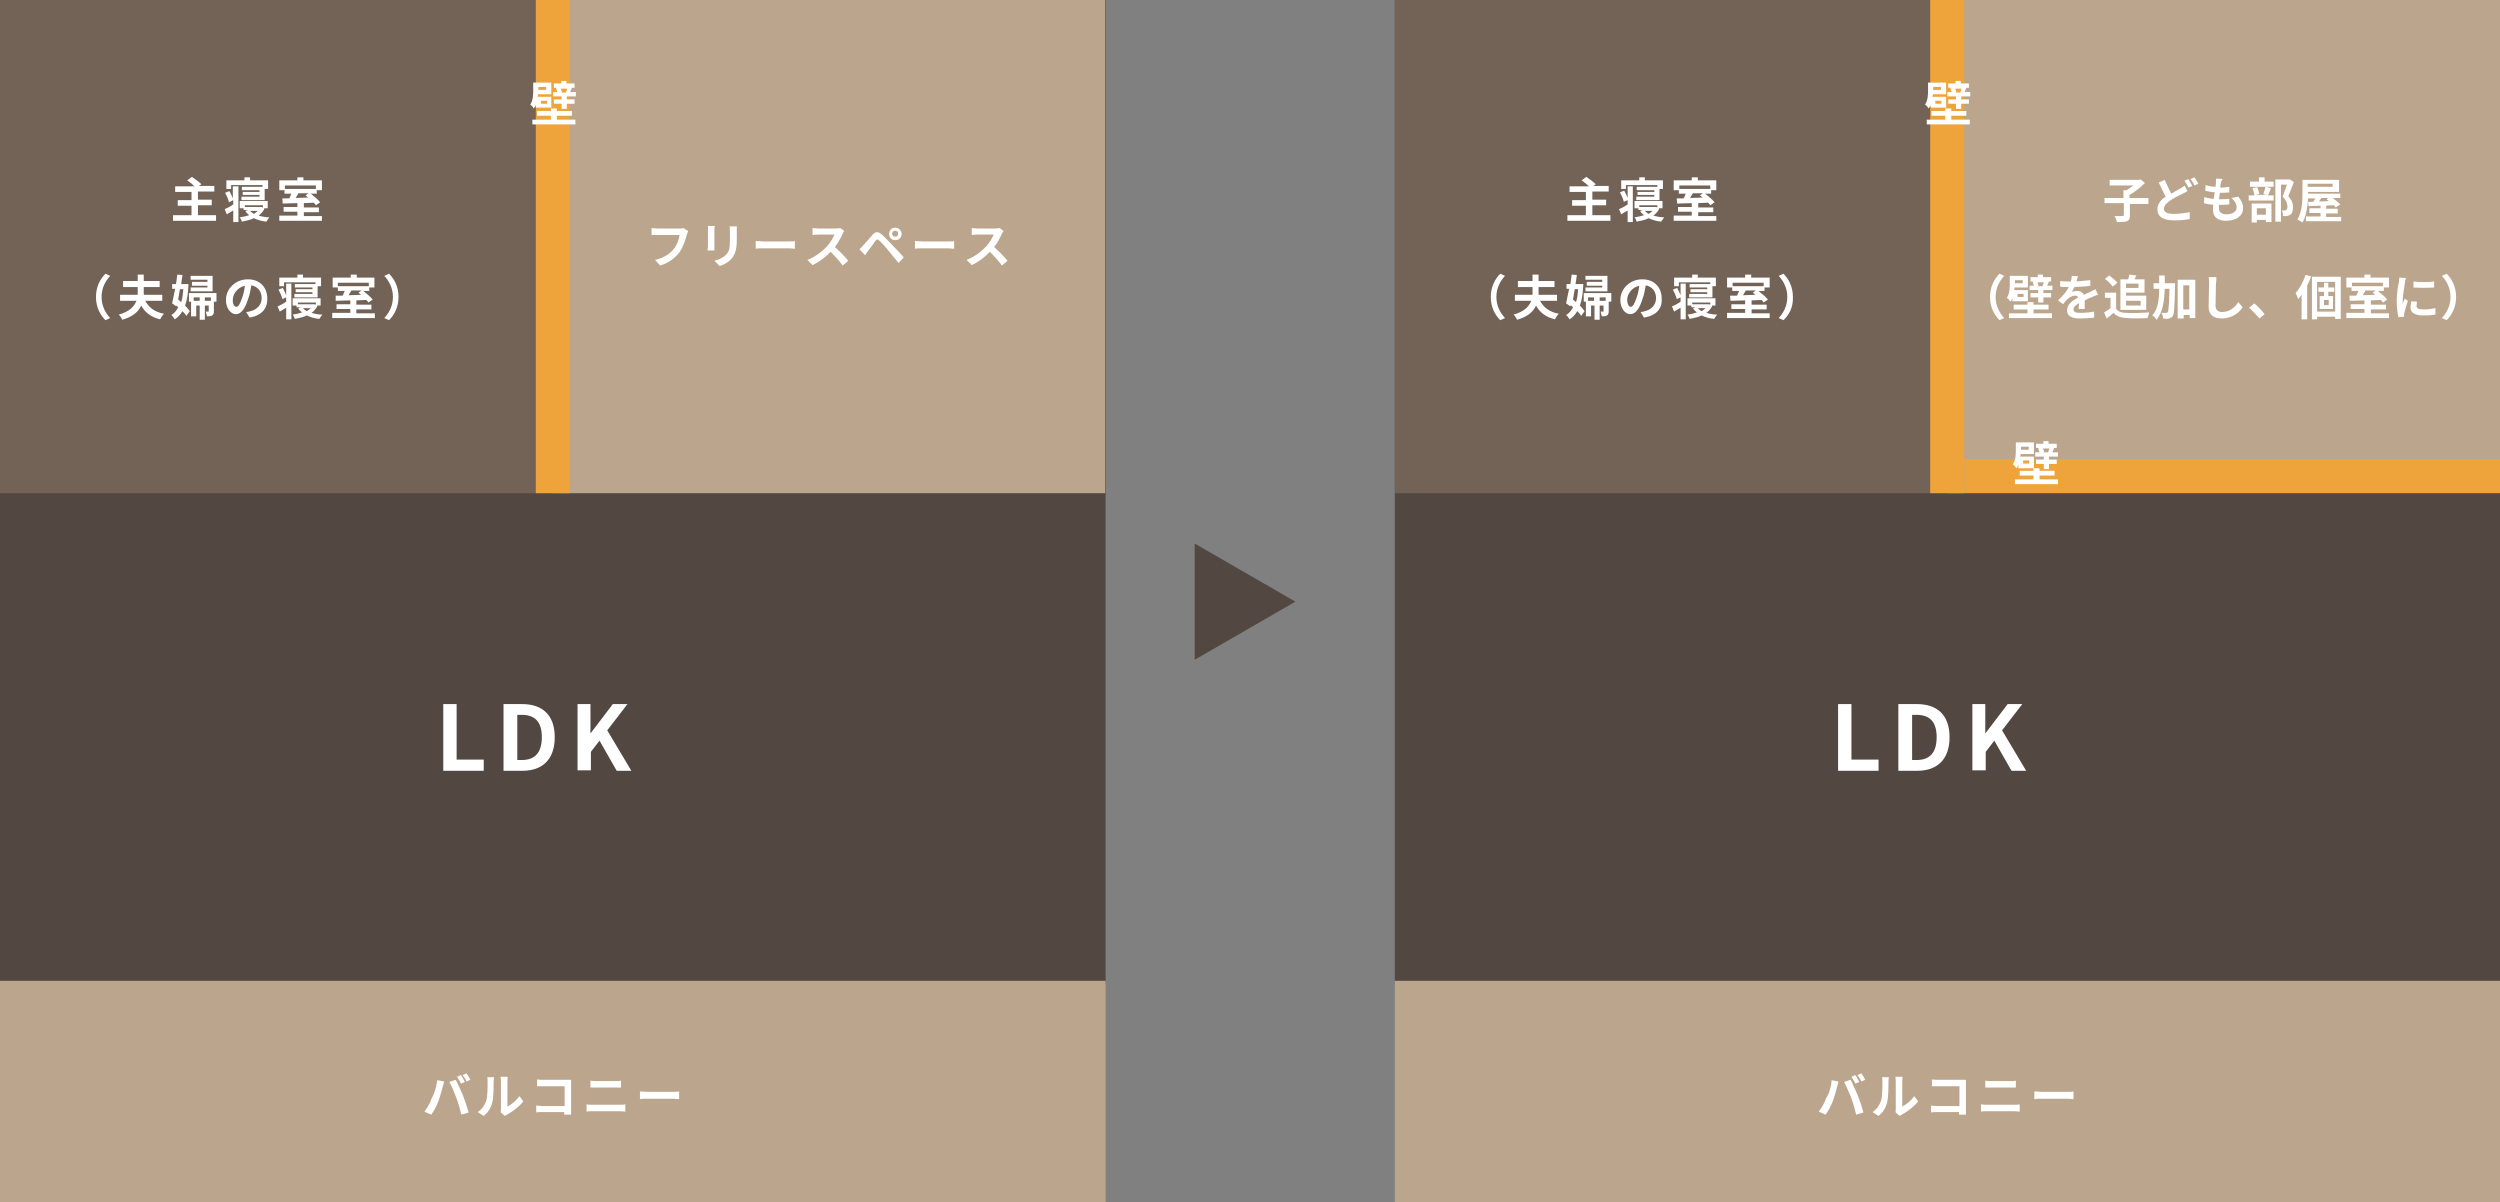 <?xml version="1.0" encoding="utf-8"?>
<!-- Generator: Adobe Illustrator 26.0.3, SVG Export Plug-In . SVG Version: 6.00 Build 0)  -->
<svg version="1.1" id="レイヤー_1" xmlns="http://www.w3.org/2000/svg" xmlns:xlink="http://www.w3.org/1999/xlink" x="0px"
	 y="0px" viewBox="0 0 580.9 279.3" style="enable-background:new 0 0 580.9 279.3;" xml:space="preserve">
<rect x="0" y="0" width="580.9" height="279.3" fill="#808080" stroke="none"/>
<style type="text/css">
	.st0{fill:#534741;}
	.st1{fill:#736357;}
	.st2{fill:#BBA68D;}
	.st3{fill:#EFA43B;}
	.st4{fill:#FFFFFF;}
</style>
<rect x="0" class="st0" width="256.9" height="228.6"/>
<rect class="st1" width="128.4" height="114.6"/>
<rect x="128.4" class="st2" width="128.4" height="114.6"/>
<rect x="0" y="227.9" class="st2" width="256.9" height="51.4"/>
<rect x="124.5" class="st3" width="7.9" height="114.6"/>
<g>
	<g>
		<path class="st4" d="M103,163.6h3.1v12.9h6.3v2.6H103V163.6z"/>
		<path class="st4" d="M117.1,163.6h4.2c4.7,0,7.6,2.5,7.6,7.7c0,5.2-2.9,7.8-7.5,7.8h-4.4V163.6z M121.2,176.6
			c2.9,0,4.7-1.5,4.7-5.3c0-3.8-1.8-5.2-4.7-5.2h-1v10.5H121.2z"/>
		<path class="st4" d="M134.1,163.6h3.1v6.7h0.1l5.1-6.7h3.4l-4.7,6.1l5.6,9.4h-3.4l-4-7l-2,2.6v4.3h-3.1V163.6z"/>
	</g>
</g>
<g>
	<g>
		<path class="st4" d="M50.2,50v1.3h-10V50h4.3v-2.2h-3.2v-1.3h3.2v-1.9h-3.8v-1.3h4.5c-0.5-0.5-1.1-1-1.7-1.4l1.1-0.8
			c0.7,0.5,1.7,1.2,2.2,1.7l-0.6,0.4h3.6v1.3h-3.8v1.9h3.2v1.3h-3.2V50H50.2z"/>
		<path class="st4" d="M54.2,43.3h1.2v8.3h-1.2v-2.7c-0.5,0.3-1,0.6-1.5,0.9l-0.5-1.2c0.5-0.2,1.3-0.6,2-1.1v-1L53.2,47
			c-0.1-0.6-0.5-1.5-0.9-2.2l1-0.4c0.3,0.5,0.6,1.2,0.8,1.7V43.3z M53.8,43.9h-1.2v-2h4.2v-0.7h1.3v0.7h4.2v2h-0.8v2.6h-5.4v-0.8
			h4.2v-0.4h-3.9v-0.7h3.9v-0.4h-4.1v-0.8h4.8V43h-7.3V43.9z M61.4,48.6c-0.3,0.6-0.8,1.1-1.3,1.5c0.7,0.2,1.6,0.4,2.5,0.4
			c-0.2,0.2-0.5,0.7-0.7,1c-1.1-0.1-2.1-0.4-2.9-0.8c-0.8,0.4-1.8,0.6-2.8,0.8c-0.1-0.3-0.3-0.8-0.5-1c0.8-0.1,1.6-0.3,2.2-0.5
			c-0.4-0.3-0.7-0.6-0.9-1l0.6-0.2h-1v-0.4h-0.9v-1.7h6.5v1.7H61.4z M56.9,47.7v0.4h3.7l0.2,0l0.3,0.1v-0.5H56.9z M58.1,49
			c0.2,0.2,0.5,0.5,0.9,0.7c0.3-0.2,0.6-0.4,0.9-0.7H58.1z"/>
		<path class="st4" d="M74.8,50.1v1.2h-9.9v-1.2h4.2v-0.9h-3.2v-1.1h3.2v-0.9c-1.3,0-2.4,0.1-3.4,0.1l-0.1-1.2l1.6,0
			c0.2-0.3,0.3-0.7,0.5-1.1h-1.6v-0.8h-1.2v-2.3h4.2v-0.7h1.4v0.7h4.3v2.3h-1.2V45h-1.4c0.8,0.6,1.7,1.4,2.2,2l-1,0.7
			c-0.1-0.2-0.3-0.4-0.5-0.6l-2.3,0.1v1h3.5v1.1h-3.5v0.9H74.8z M66.2,43.1v0.8h7.2v-0.8H66.2z M69.3,45c-0.2,0.3-0.4,0.7-0.6,1
			l2.9-0.1c-0.2-0.2-0.4-0.3-0.6-0.5l0.7-0.5H69.3z"/>
		<path class="st4" d="M24.5,63.6l1.1,0.5c-1.1,1.2-2,2.8-2,4.9s0.9,3.7,2,4.9l-1.1,0.5c-1.2-1.2-2.2-3-2.2-5.4
			C22.3,66.6,23.3,64.8,24.5,63.6z"/>
		<path class="st4" d="M33.7,69.8c0.8,1.6,2.2,2.7,4.4,3.1c-0.3,0.3-0.7,0.9-0.9,1.3c-2.1-0.5-3.5-1.6-4.4-3.2
			c-0.6,1.4-1.9,2.6-4.4,3.3c-0.1-0.3-0.5-0.9-0.8-1.2c2.5-0.7,3.6-1.9,4.1-3.2h-3.8v-1.4H32c0-0.3,0-0.7,0-1v-0.8h-3.4v-1.4h3.4
			v-1.5h1.4v1.5h3.7v1.4h-3.7v0.8c0,0.3,0,0.7,0,1h4.3v1.4H33.7z"/>
		<path class="st4" d="M43.8,66c-0.1,2.1-0.3,3.7-0.8,5c0.4,0.4,0.8,0.9,1.1,1.3l-0.8,1.1c-0.2-0.3-0.5-0.7-0.9-1.1
			c-0.5,0.8-1,1.4-1.8,1.9c-0.2-0.3-0.5-0.8-0.8-1c0.7-0.4,1.2-1,1.6-1.8c-0.2-0.2-0.3-0.3-0.5-0.5L41,71.2l-1-0.7
			c0.2-0.9,0.4-2.1,0.7-3.4h-0.7V66h0.9c0.1-0.8,0.2-1.5,0.3-2.2l1.2,0.1c-0.1,0.7-0.2,1.4-0.3,2.1h0.8l0.2,0L43.8,66z M41.8,67.2
			c-0.1,0.8-0.3,1.6-0.4,2.4c0.2,0.2,0.5,0.4,0.7,0.6c0.3-0.9,0.4-1.8,0.5-3H41.8z M50.2,70.1h-0.5v2.2c0,0.5-0.1,0.8-0.4,1
			c-0.3,0.2-0.7,0.2-1.2,0.2c-0.1-0.3-0.2-0.8-0.3-1.1c0.2,0,0.5,0,0.6,0c0.1,0,0.1,0,0.1-0.1V71h-0.9v3.3h-1.2V71h-0.8v2.5h-1.2
			v-3.4h-0.5v-2h6.4V70.1z M49.5,67.7h-5.2v-0.9h3.9v-0.4h-3.6v-0.9h3.6V65h-3.9v-0.9h5.1V67.7z M46.4,69.9v-0.8H45v0.8H46.4z
			 M49,69.9v-0.8h-1.4v0.8H49z"/>
		<path class="st4" d="M58,73.8l-0.8-1.3c0.4,0,0.7-0.1,1-0.2c1.4-0.3,2.6-1.4,2.6-3c0-1.5-0.8-2.7-2.4-3c-0.2,1-0.3,2-0.7,3
			C57,71.6,56.1,73,54.8,73c-1.2,0-2.3-1.4-2.3-3.3c0-2.6,2.2-4.8,5.1-4.8c2.8,0,4.5,1.9,4.5,4.4C62.2,71.7,60.8,73.3,58,73.8z
			 M54.9,71.3c0.5,0,0.9-0.7,1.4-2.2c0.3-0.8,0.5-1.8,0.6-2.7c-1.8,0.4-2.8,2-2.8,3.2C54,70.7,54.5,71.3,54.9,71.3z"/>
		<path class="st4" d="M66.5,65.9h1.2v8.3h-1.2v-2.7c-0.5,0.3-1,0.6-1.5,0.9l-0.5-1.2c0.5-0.2,1.3-0.6,2-1.1v-1l-0.9,0.4
			c-0.1-0.6-0.5-1.5-0.9-2.2l1-0.4c0.3,0.5,0.6,1.2,0.8,1.7V65.9z M66.1,66.5h-1.2v-2h4.2v-0.7h1.3v0.7h4.2v2h-0.8v2.6h-5.4v-0.8
			h4.2v-0.4h-3.9v-0.7h3.9v-0.4h-4.1V66h4.8v-0.4h-7.3V66.5z M73.7,71.2c-0.3,0.6-0.8,1.1-1.3,1.5c0.7,0.2,1.6,0.4,2.5,0.4
			c-0.2,0.2-0.5,0.7-0.7,1c-1.1-0.1-2.1-0.4-2.9-0.8c-0.8,0.4-1.8,0.6-2.8,0.8c-0.1-0.3-0.3-0.8-0.5-1c0.8-0.1,1.6-0.3,2.2-0.5
			c-0.4-0.3-0.7-0.6-0.9-1l0.6-0.2h-1v-0.4h-0.9v-1.7h6.5v1.7H73.7z M69.2,70.3v0.4h3.7l0.2,0l0.3,0.1v-0.5H69.2z M70.4,71.6
			c0.2,0.2,0.5,0.5,0.9,0.7c0.3-0.2,0.6-0.4,0.9-0.7H70.4z"/>
		<path class="st4" d="M87.1,72.7v1.2h-9.9v-1.2h4.2v-0.9h-3.2v-1.1h3.2v-0.9c-1.3,0-2.4,0.1-3.4,0.1L78,68.7l1.6,0
			c0.2-0.3,0.3-0.7,0.5-1.1h-1.6v-0.8h-1.2v-2.3h4.2v-0.7h1.4v0.7H87v2.3h-1.2v0.8h-1.4c0.8,0.6,1.7,1.4,2.2,2l-1,0.7
			c-0.1-0.2-0.3-0.4-0.5-0.6l-2.3,0.1v1h3.5v1.1h-3.5v0.9H87.1z M78.5,65.7v0.8h7.2v-0.8H78.5z M81.6,67.6c-0.2,0.3-0.4,0.7-0.6,1
			l2.9-0.1c-0.2-0.2-0.4-0.3-0.6-0.5l0.7-0.5H81.6z"/>
		<path class="st4" d="M90.4,74.4l-1.1-0.5c1.1-1.2,2-2.8,2-4.9s-0.9-3.7-2-4.9l1.1-0.5c1.2,1.2,2.2,3,2.2,5.4
			C92.6,71.4,91.6,73.2,90.4,74.4z"/>
	</g>
</g>
<g>
	<g>
		<path class="st4" d="M159.6,54.5c-0.3,1.1-0.8,2.8-1.7,4.1c-1,1.3-2.5,2.5-4.5,3.1l-1.2-1.3c2.2-0.5,3.5-1.5,4.4-2.6
			c0.7-0.9,1.2-2.2,1.3-3.2h-5.2c-0.5,0-1,0-1.3,0V53c0.3,0,1,0.1,1.3,0.1h5.2c0.2,0,0.6,0,0.9-0.1l1.1,0.7
			C159.8,53.9,159.7,54.3,159.6,54.5z"/>
		<path class="st4" d="M166,53.4v3.8c0,0.3,0,0.7,0,1h-1.6c0-0.2,0.1-0.6,0.1-1v-3.8c0-0.2,0-0.6,0-0.9h1.6
			C166,52.8,166,53.1,166,53.4z M171.2,53.6v2.2c0,2.4-0.5,3.5-1.3,4.4c-0.7,0.8-1.9,1.4-2.7,1.6l-1.2-1.2c1.1-0.3,2-0.7,2.7-1.4
			c0.8-0.8,0.9-1.7,0.9-3.4v-2.1c0-0.4,0-0.8-0.1-1.1h1.7C171.2,52.8,171.2,53.2,171.2,53.6z"/>
		<path class="st4" d="M177.4,56.1h6c0.5,0,1,0,1.3-0.1v1.8c-0.3,0-0.8-0.1-1.3-0.1h-6c-0.6,0-1.4,0-1.8,0.1V56
			C176,56,176.8,56.1,177.4,56.1z"/>
		<path class="st4" d="M195.8,54.3c-0.4,0.9-1,2.1-1.8,3.1c1.1,1,2.5,2.4,3.1,3.2l-1.3,1.1c-0.7-1-1.8-2.2-2.8-3.2
			c-1.2,1.3-2.7,2.4-4.2,3.1l-1.2-1.2c1.8-0.7,3.5-2,4.6-3.2c0.7-0.8,1.4-1.9,1.7-2.7h-3.8c-0.5,0-1.1,0.1-1.3,0.1V53
			c0.3,0,1,0.1,1.3,0.1h4c0.5,0,0.9-0.1,1.2-0.1l0.9,0.7C196.1,53.7,195.9,54.1,195.8,54.3z"/>
		<path class="st4" d="M200.5,57.1c0.5-0.5,1.4-1.6,2.2-2.5c0.7-0.8,1.3-0.9,2.2-0.1c0.8,0.7,1.6,1.6,2.3,2.3c0.8,0.8,1.9,2,2.8,3
			l-1.2,1.3c-0.8-0.9-1.7-2.1-2.4-2.9c-0.6-0.8-1.6-1.9-2.1-2.3c-0.4-0.4-0.6-0.3-0.9,0.1c-0.4,0.6-1.2,1.7-1.7,2.3
			c-0.3,0.4-0.5,0.8-0.7,1l-1.3-1.4C199.9,57.7,200.2,57.5,200.5,57.1z M208,52.9c0.8,0,1.5,0.6,1.5,1.5c0,0.8-0.6,1.4-1.5,1.4
			c-0.8,0-1.4-0.6-1.4-1.4C206.6,53.5,207.2,52.9,208,52.9z M208,55c0.4,0,0.7-0.3,0.7-0.7c0-0.4-0.3-0.7-0.7-0.7
			c-0.4,0-0.7,0.3-0.7,0.7C207.3,54.7,207.6,55,208,55z"/>
		<path class="st4" d="M214.4,56.1h6c0.5,0,1,0,1.3-0.1v1.8c-0.3,0-0.8-0.1-1.3-0.1h-6c-0.6,0-1.4,0-1.8,0.1V56
			C213,56,213.8,56.1,214.4,56.1z"/>
		<path class="st4" d="M232.8,54.3c-0.4,0.9-1,2.1-1.8,3.1c1.1,1,2.5,2.4,3.1,3.2l-1.3,1.1c-0.7-1-1.8-2.2-2.8-3.2
			c-1.2,1.3-2.7,2.4-4.2,3.1l-1.2-1.2c1.8-0.7,3.5-2,4.6-3.2c0.7-0.8,1.4-1.9,1.7-2.7h-3.8c-0.5,0-1.1,0.1-1.3,0.1V53
			c0.3,0,1,0.1,1.3,0.1h4c0.5,0,0.9-0.1,1.2-0.1l0.9,0.7C233.1,53.7,232.9,54.1,232.8,54.3z"/>
	</g>
</g>
<g>
	<g>
		<path class="st4" d="M101.6,251l1.6,0.3c-0.1,0.3-0.2,0.9-0.3,1.1c-0.2,0.8-0.6,2.3-1,3.4c-0.4,1.1-1.1,2.4-1.7,3.2l-1.6-0.7
			c0.7-0.9,1.4-2.1,1.7-3.1C101,254,101.4,252.5,101.6,251z M104.4,251.4l1.5-0.5c0.5,0.9,1.2,2.6,1.7,3.7c0.4,1,1,2.8,1.3,3.9
			l-1.7,0.5c-0.3-1.3-0.7-2.7-1.2-4C105.6,253.9,104.9,252.2,104.4,251.4z M108,251.4l-0.9,0.4c-0.2-0.5-0.6-1.1-0.9-1.6l0.9-0.4
			C107.4,250.2,107.8,251,108,251.4z M109.3,250.9l-0.9,0.4c-0.2-0.5-0.6-1.1-0.9-1.5l0.9-0.4C108.7,249.8,109.1,250.5,109.3,250.9z
			"/>
		<path class="st4" d="M113,255.7c0.3-1,0.3-3.1,0.3-4.4c0-0.4,0-0.8-0.1-1h1.6c0,0.1-0.1,0.5-0.1,1c0,1.3,0,3.7-0.3,4.8
			c-0.3,1.3-1,2.4-2,3.2l-1.4-0.9C112.1,257.7,112.7,256.6,113,255.7z M116.4,257.7v-6.5c0-0.5-0.1-0.9-0.1-1h1.7c0,0-0.1,0.5-0.1,1
			v5.9c0.9-0.4,2-1.3,2.8-2.4l0.9,1.2c-0.9,1.2-2.5,2.4-3.8,3.1c-0.2,0.1-0.4,0.2-0.5,0.3l-0.9-0.8
			C116.3,258.3,116.4,258,116.4,257.7z"/>
		<path class="st4" d="M126.1,250.9h5.6c0.3,0,0.8,0,1,0c0,0.3,0,0.7,0,1v5.8c0,0.4,0,1,0,1.3h-1.6c0-0.2,0-0.4,0-0.6H126
			c-0.4,0-1.1,0-1.4,0.1v-1.6c0.4,0,0.9,0.1,1.4,0.1h5.2v-4.6h-5c-0.5,0-1.1,0-1.4,0v-1.6C125.2,250.9,125.7,250.9,126.1,250.9z"/>
		<path class="st4" d="M137.7,256.7h6.4c0.4,0,0.9,0,1.2-0.1v1.7c-0.4,0-0.9-0.1-1.2-0.1h-6.4c-0.4,0-1,0-1.4,0.1v-1.7
			C136.7,256.7,137.2,256.7,137.7,256.7z M138.5,251.2h4.6c0.4,0,0.9,0,1.2-0.1v1.6c-0.3,0-0.9,0-1.2,0h-4.6c-0.4,0-0.9,0-1.3,0
			v-1.6C137.6,251.2,138.1,251.2,138.5,251.2z"/>
		<path class="st4" d="M150.5,253.7h6c0.5,0,1,0,1.3-0.1v1.8c-0.3,0-0.8-0.1-1.3-0.1h-6c-0.6,0-1.4,0-1.8,0.1v-1.8
			C149.1,253.6,149.9,253.7,150.5,253.7z"/>
	</g>
</g>
<rect x="324.1" class="st0" width="256.9" height="228.6"/>
<rect x="324.1" class="st1" width="128.4" height="114.6"/>
<rect x="452.5" class="st2" width="128.4" height="114.6"/>
<rect x="324.1" y="227.9" class="st2" width="256.9" height="51.4"/>
<rect x="448.5" class="st3" width="7.9" height="114.6"/>
<rect x="514.7" y="48.4" transform="matrix(-1.836970e-16 1 -1 -1.836970e-16 629.347 -408.038)" class="st3" width="7.9" height="124.5"/>
<g>
	<g>
		<path class="st4" d="M427.1,163.6h3.1v12.9h6.3v2.6h-9.4V163.6z"/>
		<path class="st4" d="M441.2,163.6h4.2c4.7,0,7.6,2.5,7.6,7.7c0,5.2-2.9,7.8-7.5,7.8h-4.4V163.6z M445.3,176.6
			c2.9,0,4.7-1.5,4.7-5.3c0-3.8-1.8-5.2-4.7-5.2h-1v10.5H445.3z"/>
		<path class="st4" d="M458.2,163.6h3.1v6.7h0.1l5.1-6.7h3.4l-4.7,6.1l5.6,9.4h-3.4l-4-7l-2,2.6v4.3h-3.1V163.6z"/>
	</g>
</g>
<g>
	<g>
		<path class="st4" d="M374.2,50v1.3h-10V50h4.3v-2.2h-3.2v-1.3h3.2v-1.9h-3.8v-1.3h4.5c-0.5-0.5-1.1-1-1.7-1.4l1.1-0.8
			c0.7,0.5,1.7,1.2,2.2,1.7l-0.6,0.4h3.6v1.3h-3.8v1.9h3.2v1.3h-3.2V50H374.2z"/>
		<path class="st4" d="M378.2,43.3h1.2v8.3h-1.2v-2.7c-0.5,0.3-1,0.6-1.5,0.9l-0.5-1.2c0.5-0.2,1.3-0.6,2-1.1v-1l-0.9,0.4
			c-0.1-0.6-0.5-1.5-0.9-2.2l1-0.4c0.3,0.5,0.6,1.2,0.8,1.7V43.3z M377.9,43.9h-1.2v-2h4.2v-0.7h1.3v0.7h4.2v2h-0.8v2.6h-5.4v-0.8
			h4.2v-0.4h-3.9v-0.7h3.9v-0.4h-4.1v-0.8h4.8V43h-7.3V43.9z M385.5,48.6c-0.3,0.6-0.8,1.1-1.3,1.5c0.7,0.2,1.6,0.4,2.5,0.4
			c-0.2,0.2-0.5,0.7-0.7,1c-1.1-0.1-2.1-0.4-2.9-0.8c-0.8,0.4-1.8,0.6-2.8,0.8c-0.1-0.3-0.3-0.8-0.5-1c0.8-0.1,1.6-0.3,2.2-0.5
			c-0.4-0.3-0.7-0.6-0.9-1l0.6-0.2h-1v-0.4h-0.9v-1.7h6.5v1.7H385.5z M380.9,47.7v0.4h3.7l0.2,0l0.3,0.1v-0.5H380.9z M382.2,49
			c0.2,0.2,0.5,0.5,0.9,0.7c0.3-0.2,0.6-0.4,0.9-0.7H382.2z"/>
		<path class="st4" d="M398.8,50.1v1.2h-9.9v-1.2h4.2v-0.9h-3.2v-1.1h3.2v-0.9c-1.3,0-2.4,0.1-3.4,0.1l-0.1-1.2l1.6,0
			c0.2-0.3,0.3-0.7,0.5-1.1h-1.6v-0.8h-1.2v-2.3h4.2v-0.7h1.4v0.7h4.3v2.3h-1.2V45h-1.4c0.8,0.6,1.7,1.4,2.2,2l-1,0.7
			c-0.1-0.2-0.3-0.4-0.5-0.6l-2.3,0.1v1h3.5v1.1h-3.5v0.9H398.8z M390.2,43.1v0.8h7.2v-0.8H390.2z M393.3,45c-0.2,0.3-0.4,0.7-0.6,1
			l2.9-0.1c-0.2-0.2-0.4-0.3-0.6-0.5l0.7-0.5H393.3z"/>
		<path class="st4" d="M348.6,63.6l1.1,0.5c-1.1,1.2-2,2.8-2,4.9s0.9,3.7,2,4.9l-1.1,0.5c-1.2-1.2-2.2-3-2.2-5.4
			C346.4,66.6,347.4,64.8,348.6,63.6z"/>
		<path class="st4" d="M357.8,69.8c0.8,1.6,2.2,2.7,4.4,3.1c-0.3,0.3-0.7,0.9-0.9,1.3c-2.1-0.5-3.5-1.6-4.4-3.2
			c-0.6,1.4-1.9,2.6-4.4,3.3c-0.1-0.3-0.5-0.9-0.8-1.2c2.5-0.7,3.6-1.9,4.1-3.2h-3.8v-1.4h4.1c0-0.3,0-0.7,0-1v-0.8h-3.4v-1.4h3.4
			v-1.5h1.4v1.5h3.7v1.4h-3.7v0.8c0,0.3,0,0.7,0,1h4.3v1.4H357.8z"/>
		<path class="st4" d="M367.9,66c-0.1,2.1-0.3,3.7-0.8,5c0.4,0.4,0.8,0.9,1.1,1.3l-0.8,1.1c-0.2-0.3-0.5-0.7-0.9-1.1
			c-0.5,0.8-1,1.4-1.8,1.9c-0.2-0.3-0.5-0.8-0.8-1c0.7-0.4,1.2-1,1.6-1.8c-0.2-0.2-0.3-0.3-0.5-0.5l-0.1,0.3l-1-0.7
			c0.2-0.9,0.4-2.1,0.7-3.4H364V66h0.9c0.1-0.8,0.2-1.5,0.3-2.2l1.2,0.1c-0.1,0.7-0.2,1.4-0.3,2.1h0.8l0.2,0L367.9,66z M365.9,67.2
			c-0.1,0.8-0.3,1.6-0.4,2.4c0.2,0.2,0.5,0.4,0.7,0.6c0.3-0.9,0.4-1.8,0.5-3H365.9z M374.3,70.1h-0.5v2.2c0,0.5-0.1,0.8-0.4,1
			c-0.3,0.2-0.7,0.2-1.2,0.2c-0.1-0.3-0.2-0.8-0.3-1.1c0.2,0,0.5,0,0.6,0c0.1,0,0.1,0,0.1-0.1V71h-0.9v3.3h-1.2V71h-0.8v2.5h-1.2
			v-3.4h-0.5v-2h6.4V70.1z M373.6,67.7h-5.2v-0.9h3.9v-0.4h-3.6v-0.9h3.6V65h-3.9v-0.9h5.1V67.7z M370.4,69.9v-0.8h-1.4v0.8H370.4z
			 M373.1,69.9v-0.8h-1.4v0.8H373.1z"/>
		<path class="st4" d="M382,73.8l-0.8-1.3c0.4,0,0.7-0.1,1-0.2c1.4-0.3,2.6-1.4,2.6-3c0-1.5-0.8-2.7-2.4-3c-0.2,1-0.3,2-0.7,3
			c-0.7,2.3-1.6,3.7-2.9,3.7c-1.2,0-2.3-1.4-2.3-3.3c0-2.6,2.2-4.8,5.1-4.8c2.8,0,4.5,1.9,4.5,4.4C386.3,71.7,384.9,73.3,382,73.8z
			 M378.9,71.3c0.5,0,0.9-0.7,1.4-2.2c0.3-0.8,0.5-1.8,0.6-2.7c-1.8,0.4-2.8,2-2.8,3.2C378.1,70.7,378.5,71.3,378.9,71.3z"/>
		<path class="st4" d="M390.5,65.9h1.2v8.3h-1.2v-2.7c-0.5,0.3-1,0.6-1.5,0.9l-0.5-1.2c0.5-0.2,1.3-0.6,2-1.1v-1l-0.9,0.4
			c-0.1-0.6-0.5-1.5-0.9-2.2l1-0.4c0.3,0.5,0.6,1.2,0.8,1.7V65.9z M390.2,66.5H389v-2h4.2v-0.7h1.3v0.7h4.2v2h-0.8v2.6h-5.4v-0.8
			h4.2v-0.4h-3.9v-0.7h3.9v-0.4h-4.1V66h4.8v-0.4h-7.3V66.5z M397.8,71.2c-0.3,0.6-0.8,1.1-1.3,1.5c0.7,0.2,1.6,0.4,2.5,0.4
			c-0.2,0.2-0.5,0.7-0.7,1c-1.1-0.1-2.1-0.4-2.9-0.8c-0.8,0.4-1.8,0.6-2.8,0.8c-0.1-0.3-0.3-0.8-0.5-1c0.8-0.1,1.6-0.3,2.2-0.5
			c-0.4-0.3-0.7-0.6-0.9-1l0.6-0.2h-1v-0.4h-0.9v-1.7h6.5v1.7H397.8z M393.2,70.3v0.4h3.7l0.2,0l0.3,0.1v-0.5H393.2z M394.5,71.6
			c0.2,0.2,0.5,0.5,0.9,0.7c0.3-0.2,0.6-0.4,0.9-0.7H394.5z"/>
		<path class="st4" d="M411.2,72.7v1.2h-9.9v-1.2h4.2v-0.9h-3.2v-1.1h3.2v-0.9c-1.3,0-2.4,0.1-3.4,0.1l-0.1-1.2l1.6,0
			c0.2-0.3,0.3-0.7,0.5-1.1h-1.6v-0.8h-1.2v-2.3h4.2v-0.7h1.4v0.7h4.3v2.3h-1.2v0.8h-1.4c0.8,0.6,1.7,1.4,2.2,2l-1,0.7
			c-0.1-0.2-0.3-0.4-0.5-0.6l-2.3,0.1v1h3.5v1.1h-3.5v0.9H411.2z M402.6,65.7v0.8h7.2v-0.8H402.6z M405.6,67.6
			c-0.2,0.3-0.4,0.7-0.6,1l2.9-0.1c-0.2-0.2-0.4-0.3-0.6-0.5l0.7-0.5H405.6z"/>
		<path class="st4" d="M414.4,74.4l-1.1-0.5c1.1-1.2,2-2.8,2-4.9s-0.9-3.7-2-4.9l1.1-0.5c1.2,1.2,2.2,3,2.2,5.4
			C416.7,71.4,415.7,73.2,414.4,74.4z"/>
	</g>
</g>
<g>
	<g>
		<path class="st4" d="M499.3,47.4h-4.4v2.7c0,0.8-0.2,1.1-0.7,1.3c-0.5,0.2-1.3,0.2-2.3,0.2c-0.1-0.4-0.3-1-0.6-1.4
			c0.8,0,1.6,0,1.9,0c0.2,0,0.3-0.1,0.3-0.3v-2.7H489V46h4.4v-1.8h0.7c0.5-0.3,1.1-0.7,1.6-1.1h-5.5v-1.3h6.9l0.3-0.1l1,0.8
			c-1,1-2.3,2.1-3.6,2.8V46h4.4V47.4z"/>
		<path class="st4" d="M504.5,45c0.8-0.5,1.6-0.9,2.1-1.2c0.4-0.2,0.7-0.4,1-0.7l0.7,1.3c-0.4,0.2-0.7,0.4-1.1,0.6
			c-0.7,0.3-1.7,0.8-2.8,1.5c-0.9,0.6-1.6,1.3-1.6,2c0,0.8,0.8,1.2,2.3,1.2c1.1,0,2.7-0.2,3.7-0.4l0,1.6c-1,0.2-2.1,0.3-3.6,0.3
			c-2.2,0-3.9-0.6-3.9-2.6c0-1.2,0.8-2.2,1.9-2.9c-0.5-1-1.1-2.2-1.6-3.3l1.4-0.6C503.5,43,504.1,44.1,504.5,45z M509.4,43.2
			l-0.9,0.4c-0.2-0.5-0.6-1.1-0.9-1.6l0.9-0.4C508.8,42.1,509.2,42.8,509.4,43.2z M510.8,42.7l-0.9,0.4c-0.2-0.5-0.6-1.1-0.9-1.5
			l0.9-0.4C510.2,41.6,510.6,42.3,510.8,42.7z"/>
		<path class="st4" d="M516,42.7c0,0.2-0.1,0.5-0.1,0.9c0.8,0,1.5-0.1,2.1-0.2l0,1.3c-0.7,0.1-1.3,0.1-2.2,0.1
			c-0.1,0.5-0.1,1-0.2,1.5c0,0,0.1,0,0.1,0c0.7,0,1.5,0,2.3-0.1l0,1.3c-0.6,0.1-1.3,0.1-2,0.1c-0.1,0-0.3,0-0.4,0c0,0.3,0,0.6,0,0.8
			c0,0.9,0.6,1.4,1.7,1.4c1.6,0,2.4-0.7,2.4-1.6c0-0.8-0.4-1.5-1.2-2.2l1.6-0.3c0.7,0.9,1.1,1.7,1.1,2.7c0,1.7-1.5,2.9-4,2.9
			c-1.8,0-3-0.8-3-2.6c0-0.3,0-0.7,0.1-1.1c-0.8-0.1-1.6-0.2-2.2-0.4l0.1-1.4c0.7,0.2,1.5,0.4,2.2,0.4c0.1-0.5,0.1-1,0.2-1.5
			c-0.8-0.1-1.6-0.2-2.2-0.4l0.1-1.3c0.6,0.2,1.5,0.4,2.3,0.4c0-0.3,0.1-0.6,0.1-0.9c0-0.5,0-0.8,0-1l1.6,0.1
			C516.1,42.1,516,42.4,516,42.7z"/>
		<path class="st4" d="M527.7,43.7c-0.2,0.6-0.5,1.2-0.7,1.7h1.3v1.2h-5.8v-1.2h1.3c0-0.4-0.2-1.1-0.4-1.7l1.1-0.2
			c0.2,0.5,0.4,1.2,0.5,1.6l-1.1,0.2h2.9l-0.9-0.2c0.2-0.5,0.4-1.2,0.5-1.7L527.7,43.7z M528.2,43.4h-5.4v-1.2h2.1v-1h1.3v1h2.1
			V43.4z M523.2,47.3h4.6v4.3h-1.3v-0.5h-2.1v0.6h-1.2V47.3z M524.4,48.4v1.5h2.1v-1.5H524.4z M533,42.3c-0.4,1.1-0.9,2.4-1.3,3.3
			c1,1,1.1,1.9,1.1,2.6c0,0.8-0.2,1.4-0.6,1.7c-0.2,0.1-0.5,0.2-0.8,0.3c-0.3,0-0.6,0-0.9,0c0-0.4-0.1-0.9-0.3-1.3
			c0.2,0,0.5,0,0.6,0c0.2,0,0.3,0,0.4-0.1c0.2-0.1,0.3-0.4,0.3-0.8c0-0.6-0.2-1.4-1.1-2.3c0.3-0.8,0.7-1.9,1-2.8H530v8.6h-1.3v-9.8
			h3.2l0.2,0L533,42.3z"/>
		<path class="st4" d="M544,50.3v1.1h-8.2v-1.1h3.4v-0.8h-2.6v-1.1h2.6v-0.6c-1.1,0-2,0.1-2.8,0.1l-0.1-1l1.2,0
			c0.2-0.3,0.3-0.5,0.5-0.8h-1.7c-0.1,1.8-0.4,4.1-1.3,5.6c-0.3-0.2-0.9-0.6-1.2-0.7c1.1-1.7,1.2-4.2,1.2-6v-3.2h8.5v2.8h-7.2v0.4
			V45h7.5v1H542c0.7,0.5,1.4,1.1,1.8,1.5l-1.1,0.7c-0.1-0.2-0.3-0.4-0.5-0.5c-0.6,0-1.1,0-1.7,0.1v0.7h2.7v1.1h-2.7v0.8H544z
			 M536.2,42.7v0.7h5.8v-0.7H536.2z M539.4,46c-0.2,0.3-0.4,0.5-0.5,0.8c0.7,0,1.5,0,2.2-0.1c-0.2-0.2-0.4-0.3-0.5-0.4L541,46H539.4
			z"/>
		<path class="st4" d="M464.6,63.6l1.1,0.5c-1.1,1.2-2,2.8-2,4.9s0.9,3.7,2,4.9l-1.1,0.5c-1.2-1.2-2.2-3-2.2-5.4
			C462.4,66.6,463.4,64.8,464.6,63.6z"/>
		<path class="st4" d="M467.7,69c-0.1,0.4-0.3,0.8-0.6,1.1c-0.1-0.3-0.6-0.8-0.8-0.9c0.7-1,0.7-2.4,0.7-3.4v-1.7h4.2v2.7h-3.1
			c0,0.2,0,0.4-0.1,0.6h3.2V70h-3.6V69z M472.4,72.8h4.4v1.1h-10v-1.1h4.3v-0.9h-3.2v-1.1h3.2v-0.6h1.4v0.6h3.5v1.1h-3.5V72.8z
			 M468.2,65.1v0.7h1.8v-0.7H468.2z M470.2,68.3h-1.4v0.7h1.4V68.3z M476.9,66.4v1h-2.1v0.7h1.8v1h-1.8v1.2h-1.2v-1.2h-1.8v-1h1.8
			v-0.7h-2v-1h1c-0.1-0.3-0.2-0.6-0.3-0.9l0.3-0.1h-0.8v-1h1.7v-0.6h1.2v0.6h1.9v1H476l0.1,0c-0.2,0.4-0.3,0.7-0.4,1H476.9z
			 M473.4,65.5c0.1,0.3,0.2,0.7,0.3,0.9l-0.3,0.1h1.4l-0.2,0c0.1-0.3,0.2-0.6,0.3-0.9H473.4z"/>
		<path class="st4" d="M482.5,65.4c1.1-0.1,2.2-0.2,3.2-0.3l0,1.3c-1.1,0.2-2.4,0.2-3.7,0.3c-0.2,0.4-0.4,0.8-0.6,1.1
			c0.3-0.1,0.9-0.2,1.3-0.2c0.7,0,1.2,0.3,1.5,0.9c0.6-0.3,1.1-0.5,1.5-0.7c0.4-0.2,0.8-0.4,1.2-0.6l0.6,1.3c-0.4,0.1-1,0.3-1.3,0.5
			c-0.5,0.2-1.1,0.4-1.8,0.8c0,0.6,0,1.5,0,2H483c0-0.3,0-0.9,0.1-1.4c-0.8,0.5-1.3,0.9-1.3,1.5c0,0.6,0.5,0.8,1.6,0.8
			c1,0,2.2-0.1,3.2-0.3l0,1.4c-0.7,0.1-2.1,0.2-3.2,0.2c-1.8,0-3.1-0.4-3.1-1.9c0-1.4,1.3-2.3,2.6-3c-0.2-0.3-0.5-0.4-0.8-0.4
			c-0.6,0-1.3,0.4-1.7,0.8c-0.3,0.3-0.7,0.7-1,1.2l-1.2-0.9c1.2-1.1,2-2.1,2.5-3.1c-0.1,0-0.1,0-0.1,0c-0.5,0-1.3,0-1.9-0.1v-1.3
			c0.6,0.1,1.4,0.1,2,0.1c0.2,0,0.4,0,0.5,0c0.1-0.4,0.2-0.9,0.2-1.3l1.5,0.1C482.7,64.5,482.6,64.9,482.5,65.4z"/>
		<path class="st4" d="M491.6,71.6c0.5,0.8,1.3,1.1,2.5,1.1c1.3,0.1,3.8,0,5.3-0.1c-0.1,0.3-0.3,1-0.4,1.3c-1.3,0.1-3.6,0.1-4.9,0
			c-1.4-0.1-2.3-0.4-3-1.2c-0.5,0.4-1,0.9-1.6,1.3l-0.6-1.4c0.5-0.3,1-0.6,1.5-1v-2.4h-1.3v-1.2h2.6V71.6z M490.9,66.6
			c-0.3-0.5-1.1-1.3-1.8-1.8l1-0.8c0.7,0.5,1.5,1.2,1.9,1.7L490.9,66.6z M492.7,64.9h1.8c0.1-0.4,0.2-0.8,0.3-1.1l1.6,0.2
			c-0.1,0.3-0.3,0.6-0.4,0.9h2.3V68H494v0.7h4.7v3.3h-6V64.9z M494,65.9v1h2.9v-1H494z M494,69.9V71h3.4v-1.1H494z"/>
		<path class="st4" d="M505.4,65.8c0,0,0,0.4,0,0.6c-0.1,4.8-0.2,6.5-0.5,7c-0.3,0.4-0.5,0.5-0.9,0.6c-0.3,0.1-0.8,0.1-1.4,0
			c0-0.4-0.1-1-0.4-1.3c0.4,0,0.9,0,1.1,0c0.2,0,0.3,0,0.4-0.2c0.2-0.3,0.3-1.7,0.4-5.4h-1.1c-0.1,3-0.5,5.5-1.9,7.2
			c-0.2-0.3-0.6-0.8-1-1c1.3-1.4,1.6-3.6,1.6-6.2h-1.3v-1.3h1.3c0-0.6,0-1.2,0-1.8h1.3c0,0.6,0,1.2,0,1.8H505.4z M510.1,65v8.9h-1.3
			v-0.7h-1.4V74H506v-9H510.1z M508.7,71.9v-5.6h-1.4v5.6H508.7z"/>
		<path class="st4" d="M514.9,65.9c0,1.2-0.1,3.7-0.1,5.1c0,1.1,0.7,1.5,1.5,1.5c1.8,0,3-1.1,3.8-2.3l1,1.2
			c-0.7,1.1-2.3,2.6-4.9,2.6c-1.8,0-3-0.8-3-2.7c0-1.5,0.1-4.4,0.1-5.4c0-0.5,0-1.1-0.1-1.5l1.8,0C515,64.8,515,65.4,514.9,65.9z"/>
		<path class="st4" d="M522.6,71.5l1.2-1c0.8,0.6,1.9,1.8,2.4,2.5l-1.2,1C524.3,73.2,523.4,72.2,522.6,71.5z"/>
		<path class="st4" d="M537,64.2c-0.2,0.7-0.5,1.4-0.9,2.1v7.9h-1.3v-5.7c-0.2,0.3-0.5,0.7-0.8,1c-0.1-0.3-0.4-1.1-0.6-1.4
			c0.9-1,1.8-2.6,2.3-4.2L537,64.2z M543.9,64.3v9.8h-1.3v-0.5h-4.2v0.6h-1.2v-9.9H543.9z M542.6,72.4v-6.9h-4.2v6.9H542.6z
			 M541,67.8v1h1.1v3h-3.1v-3h1v-1h-1.3v-1h1.3v-1.1h1v1.1h1.4v1H541z M541.1,69.7h-1.1v1.2h1.1V69.7z"/>
		<path class="st4" d="M555.1,72.7v1.2h-9.9v-1.2h4.2v-0.9h-3.2v-1.1h3.2v-0.9c-1.3,0-2.4,0.1-3.4,0.1l-0.1-1.2l1.6,0
			c0.2-0.3,0.3-0.7,0.5-1.1h-1.6v-0.8h-1.2v-2.3h4.2v-0.7h1.4v0.7h4.3v2.3h-1.2v0.8h-1.4c0.8,0.6,1.7,1.4,2.2,2l-1,0.7
			c-0.1-0.2-0.3-0.4-0.5-0.6l-2.3,0.1v1h3.5v1.1h-3.5v0.9H555.1z M546.5,65.7v0.8h7.2v-0.8H546.5z M549.6,67.6
			c-0.2,0.3-0.4,0.7-0.6,1l2.9-0.1c-0.2-0.2-0.4-0.3-0.6-0.5l0.7-0.5H549.6z"/>
		<path class="st4" d="M558.8,65.7c-0.1,0.8-0.5,3-0.5,4.1c0,0.2,0,0.5,0,0.7c0.2-0.4,0.3-0.8,0.5-1.1l0.7,0.5
			c-0.3,0.9-0.7,2.2-0.8,2.7c0,0.2-0.1,0.4-0.1,0.5c0,0.1,0,0.3,0,0.5l-1.3,0.1c-0.2-0.8-0.4-2.1-0.4-3.7c0-1.7,0.3-3.6,0.5-4.4
			c0-0.3,0.1-0.7,0.1-1.1l1.6,0.1C558.9,64.9,558.8,65.5,558.8,65.7z M561.5,71.1c0,0.5,0.4,0.8,1.6,0.8c1,0,1.8-0.1,2.8-0.3l0,1.5
			c-0.7,0.1-1.6,0.2-2.9,0.2c-1.9,0-2.9-0.7-2.9-1.8c0-0.4,0.1-0.9,0.2-1.5l1.3,0.1C561.6,70.6,561.5,70.8,561.5,71.1z M565.6,65.4
			v1.4c-1.4,0.1-3.4,0.1-4.8,0v-1.4C562.1,65.6,564.4,65.6,565.6,65.4z"/>
		<path class="st4" d="M568.5,74.4l-1.1-0.5c1.1-1.2,2-2.8,2-4.9s-0.9-3.7-2-4.9l1.1-0.5c1.2,1.2,2.2,3,2.2,5.4
			C570.7,71.4,569.7,73.2,568.5,74.4z"/>
	</g>
</g>
<g>
	<g>
		<path class="st4" d="M425.6,251l1.6,0.3c-0.1,0.3-0.2,0.9-0.3,1.1c-0.2,0.8-0.6,2.3-1,3.4c-0.4,1.1-1.1,2.4-1.7,3.2l-1.6-0.7
			c0.7-0.9,1.4-2.1,1.7-3.1C425.1,254,425.5,252.5,425.6,251z M428.5,251.4l1.5-0.5c0.5,0.9,1.2,2.6,1.7,3.7c0.4,1,1,2.8,1.3,3.9
			l-1.7,0.5c-0.3-1.3-0.7-2.7-1.2-4C429.7,253.9,428.9,252.2,428.5,251.4z M432,251.4l-0.9,0.4c-0.2-0.5-0.6-1.1-0.9-1.6l0.9-0.4
			C431.4,250.2,431.8,251,432,251.4z M433.4,250.9l-0.9,0.4c-0.2-0.5-0.6-1.1-0.9-1.5l0.9-0.4C432.8,249.8,433.2,250.5,433.4,250.9z
			"/>
		<path class="st4" d="M437.1,255.7c0.3-1,0.3-3.1,0.3-4.4c0-0.4,0-0.8-0.1-1h1.6c0,0.1-0.1,0.5-0.1,1c0,1.3,0,3.7-0.3,4.8
			c-0.3,1.3-1,2.4-2,3.2l-1.4-0.9C436.2,257.7,436.8,256.6,437.1,255.7z M440.5,257.7v-6.5c0-0.5-0.1-0.9-0.1-1h1.7
			c0,0-0.1,0.5-0.1,1v5.9c0.9-0.4,2-1.3,2.8-2.4l0.9,1.2c-0.9,1.2-2.5,2.4-3.8,3.1c-0.2,0.1-0.4,0.2-0.5,0.3l-0.9-0.8
			C440.4,258.3,440.5,258,440.5,257.7z"/>
		<path class="st4" d="M450.2,250.9h5.6c0.3,0,0.8,0,1,0c0,0.3,0,0.7,0,1v5.8c0,0.4,0,1,0,1.3h-1.6c0-0.2,0-0.4,0-0.6h-5.1
			c-0.4,0-1.1,0-1.4,0.1v-1.6c0.4,0,0.9,0.1,1.4,0.1h5.2v-4.6h-5c-0.5,0-1.1,0-1.4,0v-1.6C449.2,250.9,449.8,250.9,450.2,250.9z"/>
		<path class="st4" d="M461.7,256.7h6.4c0.4,0,0.9,0,1.2-0.1v1.7c-0.4,0-0.9-0.1-1.2-0.1h-6.4c-0.4,0-1,0-1.4,0.1v-1.7
			C460.8,256.7,461.3,256.7,461.7,256.7z M462.6,251.2h4.6c0.4,0,0.9,0,1.2-0.1v1.6c-0.3,0-0.9,0-1.2,0h-4.6c-0.4,0-0.9,0-1.3,0
			v-1.6C461.7,251.2,462.2,251.2,462.6,251.2z"/>
		<path class="st4" d="M474.5,253.7h6c0.5,0,1,0,1.3-0.1v1.8c-0.3,0-0.8-0.1-1.3-0.1h-6c-0.6,0-1.4,0-1.8,0.1v-1.8
			C473.1,253.6,473.9,253.7,474.5,253.7z"/>
	</g>
</g>
<polygon class="st0" points="301,139.8 277.6,126.3 277.6,153.3 "/>
<g>
	<g>
		<path class="st4" d="M124.6,24.1c-0.1,0.4-0.3,0.8-0.6,1.1c-0.1-0.3-0.6-0.8-0.8-0.9c0.7-1,0.7-2.4,0.7-3.4v-1.7h4.2v2.7h-3.1
			c0,0.2,0,0.4-0.1,0.6h3.2V25h-3.6V24.1z M129.3,27.8h4.4v1.1h-10v-1.1h4.3v-0.9h-3.2v-1.1h3.2v-0.6h1.4v0.6h3.5v1.1h-3.5V27.8z
			 M125.1,20.2v0.7h1.8v-0.7H125.1z M127.1,23.4h-1.4v0.7h1.4V23.4z M133.8,21.4v1h-2.1v0.7h1.8v1h-1.8v1.2h-1.2v-1.2h-1.8v-1h1.8
			v-0.7h-2v-1h1c-0.1-0.3-0.2-0.6-0.3-0.9l0.3-0.1h-0.8v-1h1.7v-0.6h1.2v0.6h1.9v1h-0.7l0.1,0c-0.2,0.4-0.3,0.7-0.4,1H133.8z
			 M130.3,20.5c0.1,0.3,0.2,0.7,0.3,0.9l-0.3,0.1h1.4l-0.2,0c0.1-0.3,0.2-0.6,0.3-0.9H130.3z"/>
	</g>
</g>
<g>
	<g>
		<path class="st4" d="M448.7,24.1c-0.1,0.4-0.3,0.8-0.6,1.1c-0.1-0.3-0.6-0.8-0.8-0.9c0.7-1,0.7-2.4,0.7-3.4v-1.7h4.2v2.7h-3.1
			c0,0.2,0,0.4-0.1,0.6h3.2V25h-3.6V24.1z M453.3,27.8h4.4v1.1h-10v-1.1h4.3v-0.9h-3.2v-1.1h3.2v-0.6h1.4v0.6h3.5v1.1h-3.5V27.8z
			 M449.2,20.2v0.7h1.8v-0.7H449.2z M451.1,23.4h-1.4v0.7h1.4V23.4z M457.8,21.4v1h-2.1v0.7h1.8v1h-1.8v1.2h-1.2v-1.2h-1.8v-1h1.8
			v-0.7h-2v-1h1c-0.1-0.3-0.2-0.6-0.3-0.9l0.3-0.1h-0.8v-1h1.7v-0.6h1.2v0.6h1.9v1h-0.7l0.1,0c-0.2,0.4-0.3,0.7-0.4,1H457.8z
			 M454.3,20.5c0.1,0.3,0.2,0.7,0.3,0.9l-0.3,0.1h1.4l-0.2,0c0.1-0.3,0.2-0.6,0.3-0.9H454.3z"/>
	</g>
</g>
<g>
	<g>
		<path class="st4" d="M469.1,107.7c-0.1,0.4-0.3,0.8-0.6,1.1c-0.1-0.3-0.6-0.8-0.8-0.9c0.7-1,0.7-2.4,0.7-3.4v-1.7h4.2v2.7h-3.1
			c0,0.2,0,0.4-0.1,0.6h3.2v2.7h-3.6V107.7z M473.8,111.4h4.4v1.1h-10v-1.1h4.3v-0.9h-3.2v-1.1h3.2v-0.6h1.4v0.6h3.5v1.1h-3.5V111.4
			z M469.6,103.8v0.7h1.8v-0.7H469.6z M471.5,107h-1.4v0.7h1.4V107z M478.2,105.1v1h-2.1v0.7h1.8v1h-1.8v1.2h-1.2v-1.2h-1.8v-1h1.8
			v-0.7h-2v-1h1c-0.1-0.3-0.2-0.6-0.3-0.9l0.3-0.1h-0.8v-1h1.7v-0.6h1.2v0.6h1.9v1h-0.7l0.1,0c-0.2,0.4-0.3,0.7-0.4,1H478.2z
			 M474.7,104.1c0.1,0.3,0.2,0.7,0.3,0.9l-0.3,0.1h1.4l-0.2,0c0.1-0.3,0.2-0.6,0.3-0.9H474.7z"/>
	</g>
</g>
</svg>
